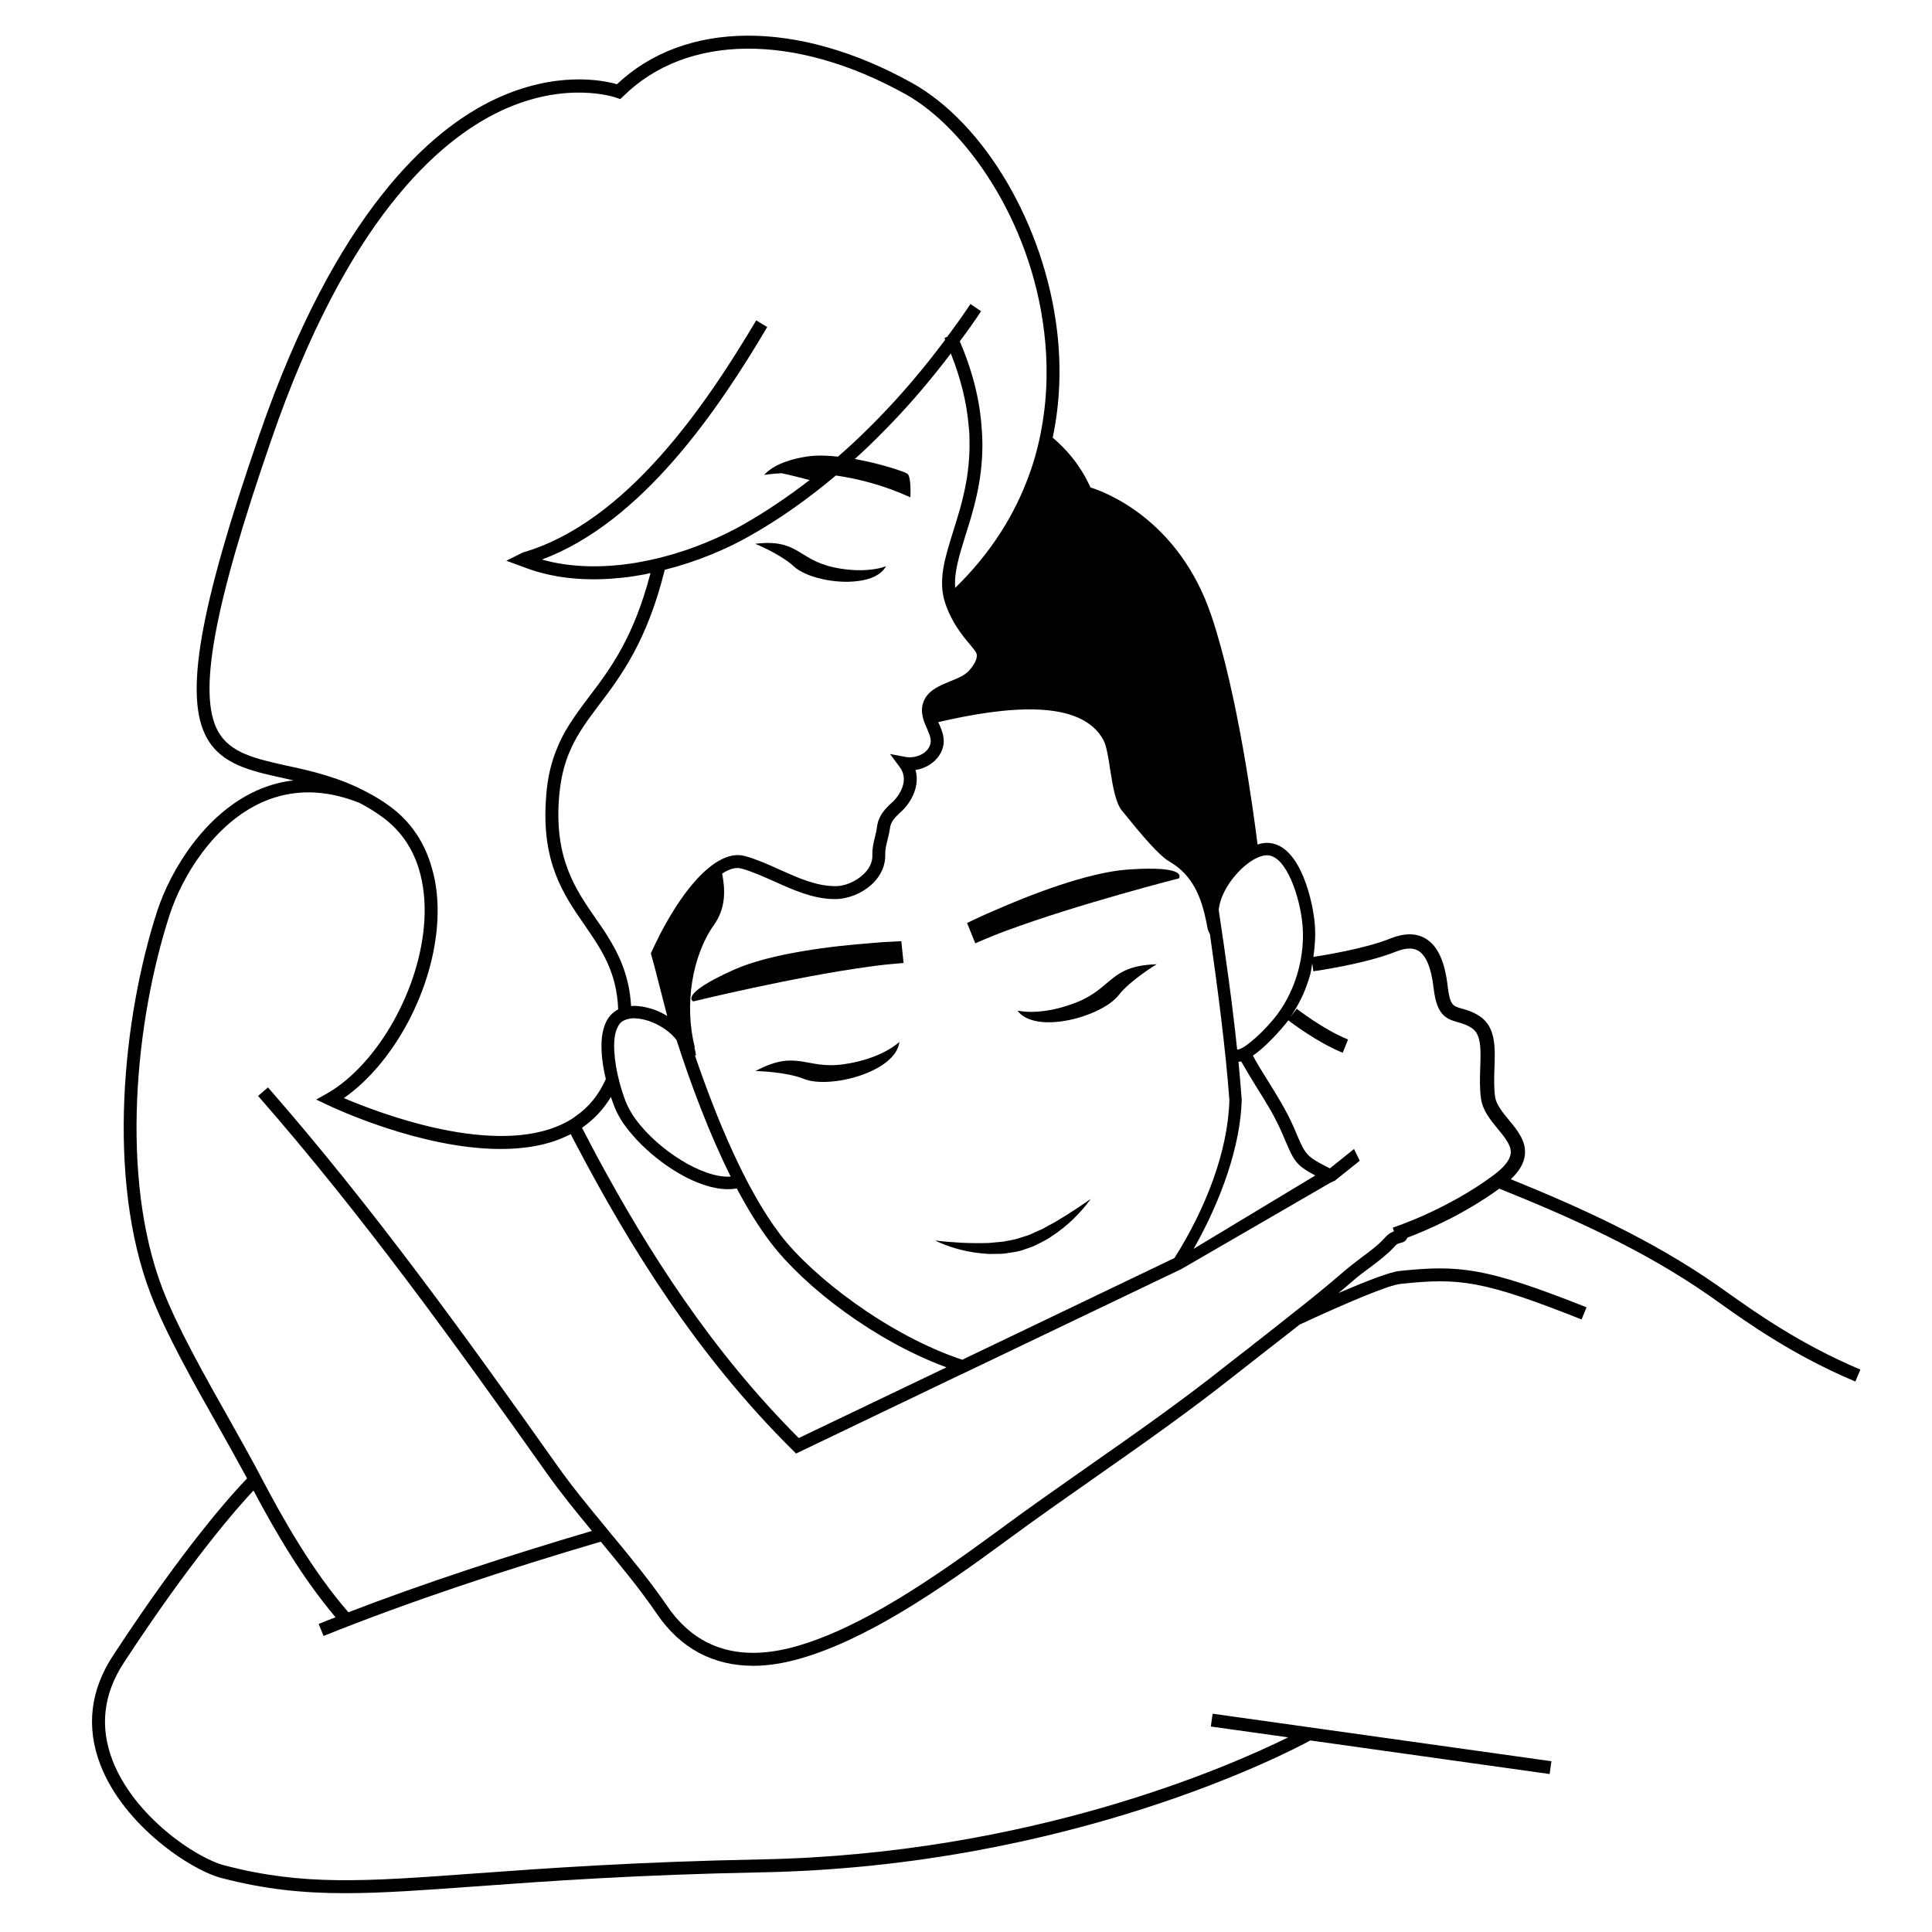 <?xml version="1.0" encoding="UTF-8"?>
<!-- Uploaded to: ICON Repo, www.iconrepo.com, Generator: ICON Repo Mixer Tools -->
<svg fill="#000000" width="800px" height="800px" version="1.1" viewBox="144 144 512 512" xmlns="http://www.w3.org/2000/svg">
 <g>
  <path d="m407.21 391.98c1.152-0.48 2.367-0.926 3.617-1.387 19.156-7.094 45.602-13.816 45.602-13.816s2.777-3.457-13.402-2.352c-10.836 0.734-26.418 6.867-35.453 10.852-1.336 0.539-2.539 1.109-3.547 1.559-2.348 1.078-3.742 1.762-3.742 1.762l2.176 5.387c1.488-0.641 3.055-1.32 4.75-2.004z"/>
  <path d="m378.71 393.64c-1.098 0.074-2.422 0.141-3.859 0.293-9.855 0.734-26.48 2.629-36.398 7.074-14.797 6.637-10.723 8.379-10.723 8.379s26.496-6.488 46.742-9.227c1.316-0.18 2.594-0.352 3.844-0.484 1.809-0.191 3.512-0.328 5.144-0.473l-0.609-5.769c0.008 0.008-1.555 0.051-4.141 0.207z"/>
  <path d="m344.21 427.84s7.969 0.117 12.855 2.09c6.777 2.727 24.348-1.797 25.285-9.82 0 0-4.473 4.449-14.691 5.918s-12.375-4.106-23.449 1.812z"/>
  <path d="m413.62 411.81c4.793 6.484 22.297 1.684 26.816-4.062 3.254-4.137 10.113-8.207 10.113-8.207-12.555 0.371-11.652 6.289-21.25 10.09-9.594 3.801-15.68 2.18-15.68 2.18z"/>
  <path d="m410.23 476.21c1.48-0.277 2.867-0.352 4.473-0.82 1.352-0.523 2.648-0.805 4.012-1.527 1.32-0.676 2.711-1.316 3.797-2.109 2.312-1.48 4.273-3.109 5.828-4.609 3.125-3.019 4.711-5.43 4.711-5.43s-2.328 1.699-5.879 3.945c-0.863 0.598-1.879 1.117-2.871 1.77-0.988 0.672-2.152 1.152-3.254 1.812-1.113 0.711-2.312 1.027-3.461 1.641-1.117 0.59-2.621 0.898-3.914 1.367-1.098 0.359-2.562 0.523-3.809 0.797-1.328 0.121-2.629 0.246-3.894 0.363-2.562 0.066-4.984 0.039-7.078-0.066-2.09-0.152-3.871-0.227-5.098-0.383-1.246-0.133-1.953-0.207-1.953-0.207s2.555 1.367 6.762 2.453c2.106 0.535 4.621 0.938 7.371 1.102 1.367-0.027 2.801 0.031 4.258-0.098z"/>
  <path d="m372.5 295.11c-2.215 0.055-4.836-0.145-7.961-0.855-9.117-2.117-9.117-7.508-20.402-6.144 0 0 6.699 2.719 10.176 5.945 3.125 2.922 10.934 4.734 17.027 3.93 1.664-0.203 3.223-0.605 4.535-1.258 1.258-0.656 2.316-1.512 2.922-2.672-0.203 0.055-0.906 0.352-2.117 0.605-1.051 0.195-2.41 0.398-4.18 0.449z"/>
  <path d="m601.73 486.49-2.777-1.961c-17.371-12.09-36.398-20.645-54.566-28.023 2.215-2.102 3.449-4.188 3.707-6.328 0.453-3.699-1.926-6.59-4.223-9.375-1.734-2.106-3.371-4.098-3.664-6.203-0.332-2.473-0.246-5.109-0.156-7.652 0.188-5.301 0.371-10.781-3.883-13.613-1.879-1.25-3.512-1.703-4.828-2.066-2.258-0.629-3.102-0.867-3.688-5.906-0.762-6.613-2.676-10.746-5.856-12.637-2.484-1.492-5.617-1.492-9.32-0.02-6.84 2.742-17.879 4.5-20.414 4.883 0.406-2.836 0.613-5.707 0.383-8.578-0.398-5.391-3.578-20.906-12.086-21.613-1.008-0.105-2.066 0.051-3.074 0.402-0.004 0-0.016 0.004-0.02 0.012-0.988-7.984-5.234-39.973-12.273-60.75-8.695-25.676-28.535-32.812-31.996-33.883-1.762-3.93-4.785-8.766-10.02-13.199 1.914-9.07 2.316-18.59 1.152-28.363-3.324-27.91-19.145-54.863-38.441-65.645-30.277-16.828-60.156-16.676-78.191 0.352-3.629-1.059-16.121-3.629-32.242 3.93-17.332 8.156-42.219 30.172-62.523 88.969-15.973 46.148-20 69.477-13.906 80.359 3.93 7.008 11.539 8.715 20.305 10.629 0.855 0.203 1.762 0.402 2.672 0.605-3.324 0.348-6.5 1.258-9.621 2.621-13.855 6.152-22.922 21.062-26.5 31.941-9.27 28.566-13.453 71.043-1.762 101.52 3.93 10.328 11.438 23.68 18.086 35.418 2.719 4.836 5.289 9.422 7.457 13.453 0.004 0.012 0.012 0.02 0.016 0.031-3.43 3.535-16.234 17.457-35.543 46.98-6.047 9.246-7.16 18.992-3.309 28.965 6.176 15.992 23.859 27.816 32.023 29.938 11.453 2.984 21.445 4.031 32.797 4.031 9.879 0 20.793-0.797 34.582-1.797 18.867-1.371 42.344-3.078 75.848-3.727 81.863-1.586 139.57-31.797 145.38-34.949l63.414 8.898 0.473-3.394-89.785-12.594-0.473 3.394 20.48 2.871c-15.523 7.68-68.258 30.961-139.56 32.34-33.594 0.656-57.121 2.367-76.031 3.738-29.266 2.137-45.398 3.301-66.266-2.133-7.559-1.965-23.938-12.953-29.691-27.844-3.43-8.887-2.43-17.578 2.984-25.852 17.734-27.121 30.145-41.152 34.371-45.66 5.793 10.883 12.848 23.07 21.758 33.594-1.512 0.555-3.023 1.16-4.484 1.77l1.309 3.176c22.824-9.168 48.316-17.582 73.457-24.988 5.09 6.191 10.379 12.539 14.914 19.195 6.195 9.07 14.863 13.703 25.492 13.703 3.879 0 8.062-0.656 12.445-1.914 17.582-5.039 36.727-18.035 54.816-31.383 7.707-5.691 15.719-11.285 23.477-16.727 12.242-8.566 24.836-17.434 36.672-26.801 3.125-2.465 6.246-4.887 9.324-7.301 2.672-2.066 5.391-4.18 8.062-6.297 12.594-5.844 23.582-10.48 26.758-10.785 15.516-1.664 21.816-0.953 47.961 9.422l1.309-3.223c-26.703-10.586-33.699-11.285-49.625-9.621-2.414 0.25-8.465 2.57-16.121 5.844 1.309-1.059 2.625-2.172 3.883-3.273 1.309-1.152 2.719-2.211 4.18-3.269 1.664-1.258 3.426-2.574 5.039-4.035 0.707-0.598 1.359-1.309 2.012-2.012 0.453-0.508 1.008-0.605 1.41-0.711 0.418-0.09 1.406-0.348 1.723-1.367 4.707-1.77 14.781-6.004 24.391-13 18.512 7.453 37.992 16.07 55.656 28.363l2.746 1.945c7.32 5.211 19.578 13.93 35.957 20.812l1.328-3.168c-16.016-6.754-28.078-15.336-35.289-20.465zm-121.66-115.82c4.938 0.402 8.516 11.285 9.125 18.641 0.656 8.16-1.812 16.93-6.606 23.375-2.973 4.086-8.918 9.574-10.73 9.477-1.258-12.141-3.125-25.34-4.887-36.984 0.203-2.211 1.16-4.637 2.769-7.047 3.027-4.488 7.461-7.711 10.328-7.461zm-95.574-101.11c-0.605-0.508-7.004-2.672-13.957-3.93 2.418-2.168 4.785-4.434 7.106-6.801 0.855-0.863 1.715-1.719 2.519-2.574 5.543-5.742 10.781-11.941 15.82-18.586 2.769 7.004 4.18 13.199 4.684 18.785 0.152 1.258 0.25 2.519 0.25 3.68 0.105 3.223-0.102 6.191-0.453 8.961-0.102 0.863-0.25 1.719-0.402 2.574-0.855 4.887-2.211 9.219-3.473 13.199-2.168 6.953-4.082 13-2.117 18.895 1.664 5.141 4.684 8.816 6.707 11.184 0.656 0.805 1.258 1.562 1.461 1.914 0.203 0.402 0.906 1.762-1.863 4.887-1.059 1.211-3.074 2.066-5.039 2.828-2.672 1.109-5.441 2.266-6.699 4.731-0.656 1.316-0.805 2.574-0.656 3.727 0.102 1.16 0.504 2.215 0.906 3.176 0.102 0.309 0.25 0.555 0.352 0.805 0.957 2.215 1.461 3.527 0.504 5.141-1.16 1.969-4.031 2.828-5.996 2.469l-4.281-0.805 2.621 3.527c2.469 3.375 0 7.254-1.812 9.07l-0.402 0.352c-1.613 1.512-3.426 3.273-3.828 6.195-0.102 0.855-0.301 1.715-0.504 2.57-0.402 1.562-0.805 3.223-0.754 4.988 0.102 2.211-1.109 3.981-2.168 4.984-2.066 2.066-5.238 3.477-8.012 3.324-4.887-0.102-9.473-2.168-14.309-4.328-2.973-1.367-6.047-2.719-9.219-3.633-2.215-0.605-4.484-0.145-6.801 1.16-0.957 0.504-1.965 1.211-2.922 2.012-4.785 3.93-9.371 10.785-13.098 18.035v0.055c-0.605 1.152-1.16 2.367-1.715 3.523-0.117 0.273-0.227 0.516-0.344 0.762l-0.109 0.031 0.035 0.137c-0.012 0.031-0.02 0.051-0.035 0.082 0.301 1.109 0.641 2.363 1.004 3.672l3.324 12.914c-0.82-0.52-1.633-0.941-2.414-1.27-0.906-0.402-1.863-0.707-2.719-0.906-0.754-0.203-1.461-0.352-2.168-0.402-0.402-0.051-0.805-0.105-1.211-0.105-0.352 0-0.707 0-1.059 0.055-0.453-7.91-3.125-13.551-6.246-18.547-1.008-1.664-2.117-3.176-3.176-4.731-5.391-7.809-10.934-15.871-9.672-31.996 0.203-2.367 0.504-4.484 0.957-6.445 0.555-2.316 1.211-4.332 2.066-6.195 1.914-4.383 4.586-7.91 7.609-11.941 5.644-7.453 12.695-16.777 17.383-35.77 8.465-2.117 16.324-5.441 22.52-8.969 7.859-4.434 15.469-9.824 22.824-16.02 5.894 0.855 12.746 2.57 19.75 5.789-0.008 0.008 0.289-5.383-0.77-6.238zm-73.199 144.34c0.102 0 0.203-0.051 0.352-0.051 1.008 0 2.168 0.102 3.375 0.453 0.656 0.152 1.359 0.402 2.066 0.711 2.266 0.953 4.586 2.519 6.144 4.527l0.051 0.051c3.727 11.594 8.613 24.688 14.359 36.223-7.559 0.504-19.348-7.254-25.09-15.062-1.008-1.359-1.812-2.769-2.418-4.082-0.301-0.656-0.555-1.316-0.805-2.066-0.453-1.309-0.906-2.719-1.258-4.18-0.656-2.519-1.109-5.144-1.258-7.559-0.203-2.769 0.051-5.238 0.957-6.801 0.203-0.508 0.555-0.91 0.906-1.211 0.648-0.5 1.559-0.852 2.617-0.953zm-4.188 24.082c0.504 1.152 1.211 2.367 2.016 3.629 1.008 1.41 2.168 2.871 3.477 4.289 6.398 6.902 16.426 13.25 24.285 13.25 0.855 0 1.613-0.051 2.367-0.203 2.769 5.238 5.742 10.078 8.867 14.203 9.219 12.141 27.961 26.305 46.703 33.207l-39.145 18.742c-23.125-23.125-39.852-49.43-53.305-74.363-1.008-1.863-1.965-3.68-2.922-5.547-0.402-0.75-0.805-1.562-1.211-2.316 3.125-2.168 5.691-4.887 7.656-8.16 0.461 1.406 0.91 2.516 1.211 3.269zm43.637 33.152c-9.117-11.941-16.879-30.738-22.57-47.41l0.25-0.051c-0.051-0.711-0.203-1.41-0.402-2.066l0.102-0.051c-2.82-11.133-0.754-24.184 5.09-32.445 3.125-4.434 3.023-9.07 2.168-13.602 1.914-1.258 3.68-1.762 5.188-1.309 2.922 0.805 5.844 2.168 8.715 3.426 4.938 2.215 10.078 4.535 15.617 4.641 3.727 0.102 7.859-1.566 10.578-4.332 2.117-2.168 3.223-4.785 3.125-7.559-0.051-1.258 0.301-2.625 0.656-4.031 0.25-0.957 0.453-1.969 0.605-2.922 0.203-1.715 1.41-2.871 2.769-4.18l0.402-0.352c2.769-2.672 4.734-6.902 3.578-10.828 2.672-0.402 5.188-1.969 6.449-4.133 1.965-3.223 0.707-6.047-0.301-8.312-0.051-0.102-0.102-0.145-0.102-0.25 18.391-4.281 37.988-6.191 43.832 4.887 0.75 1.461 1.258 4.637 1.715 7.707 0.707 4.484 1.41 8.715 3.125 10.883l0.75 0.906c4.488 5.547 8.969 10.883 11.793 12.543 5.09 2.973 8.062 7.609 9.672 15.367 0.145 0.656 0.301 1.309 0.402 2.016 0.102 0.656 0.348 1.258 0.656 1.809 0 0.055 0 0.105 0.051 0.152 2.066 14.508 4.18 30.684 5.141 43.883-0.348 13.602-6.348 28.918-14.559 41.871l-56.227 26.953c-19.602-6.508-39.812-22.078-48.27-33.211zm122.32-35.672c-0.25-3.223-0.504-6.602-0.855-10.078 0.203 0 0.453-0.051 0.707-0.105 1.316 2.324 2.672 4.535 4.035 6.758 2.57 4.082 4.984 7.961 6.898 12.445 3.066 7.09 3.098 8.031 8.711 11.035l-32.238 19.441c7.352-12.945 12.445-27.402 12.742-39.496zm-253.16-88.566c-8.312-1.863-14.863-3.324-18.086-9.02-5.492-9.77-1.258-33 14.156-77.535 19.852-57.535 43.934-79.004 60.66-86.906 17.48-8.266 30.582-3.578 30.73-3.527l1.008 0.352 0.805-0.754c16.828-16.625 45.543-16.828 74.867-0.504 15.516 8.664 33.152 33.051 36.676 63.027 0.906 7.453 1.008 16.27-0.711 25.594-0.707 3.981-1.762 8.062-3.269 12.191-3.633 10.078-9.773 20.402-19.598 29.977-0.352-4.086 1.055-8.516 2.719-13.91 2.066-6.5 4.488-14.258 4.488-24.031v-0.051c0-1.211-0.055-2.469-0.152-3.727-0.402-6.902-2.016-14.66-5.844-23.629 1.969-2.57 3.828-5.238 5.644-7.961l-2.82-1.914c-1.969 2.973-4.031 5.844-6.144 8.672l-0.754 0.348c0.051 0.152 0.152 0.309 0.203 0.453-5.644 7.559-11.586 14.566-17.785 20.906-0.855 0.906-1.762 1.762-2.621 2.625-2.621 2.621-5.289 5.09-8.012 7.453-2.117-0.25-4.231-0.352-6.098-0.25-0.707 0.051-1.41 0.102-2.066 0.203-0.504 0.102-1.008 0.152-1.461 0.25-1.562 0.301-2.871 0.656-3.981 1.059-2.266 0.754-3.727 1.664-4.637 2.367-0.957 0.711-1.309 1.211-1.309 1.211s1.715-0.301 4.637-0.453c2.82 0.605 5.492 1.309 7.406 1.812-5.742 4.434-11.586 8.359-17.582 11.789-5.793 3.269-13 6.398-20.809 8.465-2.621 0.707-5.238 1.258-7.961 1.715-8.211 1.309-16.727 1.309-24.586-0.906 26.602-9.926 46.703-39.648 59.703-61.617l-2.922-1.762c-13.402 22.566-34.41 53.555-61.867 61.516l-4.348 2.176 4.5 1.652c5.894 2.316 12.242 3.273 18.641 3.273 2.066 0 4.18-0.105 6.246-0.309 1.965-0.145 3.879-0.402 5.793-0.75 1.008-0.152 2.016-0.352 3.023-0.605-4.434 17.129-10.73 25.492-16.324 32.848-2.016 2.672-3.93 5.238-5.594 7.961-1.059 1.715-1.965 3.477-2.769 5.441-1.512 3.578-2.621 7.758-2.973 13-1.359 17.332 4.535 25.902 10.277 34.16 4.332 6.297 8.465 12.289 8.816 22.219-0.453 0.25-0.855 0.504-1.211 0.805-4.231 3.375-3.578 11.336-2.066 17.633v0.051c-1.812 4.082-4.484 7.406-7.91 9.77-0.906 0.711-1.863 1.258-2.922 1.812-0.051 0-0.051 0.051-0.102 0.051-18.238 9.219-48.969-2.57-58.492-6.602 13.352-9.324 23.832-28.867 24.789-47.055 0.25-5.039-0.203-9.672-1.461-13.91-1.863-6.75-5.644-12.34-11.082-16.32-1.965-1.461-3.981-2.672-5.996-3.727-7.609-4.082-15.113-5.742-21.465-7.102zm319.89 108.55c-12.504 9.297-26.551 13.84-26.691 13.887l0.312 0.973c-0.664 0.25-1.445 0.664-2.156 1.43-1.863 2.117-4.133 3.828-6.551 5.586-1.512 1.16-2.973 2.266-4.383 3.477-4.434 3.828-9.07 7.609-13.652 11.184-2.828 2.266-5.594 4.434-8.363 6.606-1.258 0.953-2.519 1.965-3.777 2.973-1.863 1.41-3.777 2.922-5.644 4.383-11.738 9.32-24.285 18.137-36.477 26.652-7.758 5.441-15.82 11.078-23.527 16.777-17.836 13.145-36.676 25.992-53.758 30.883-14.965 4.281-26.449 0.75-34.16-10.43-4.383-6.398-9.32-12.445-14.156-18.289-0.453-0.504-0.855-1.008-1.258-1.512-0.352-0.453-0.754-0.91-1.109-1.367-4.383-5.289-8.867-10.73-12.848-16.375-24.586-34.711-48.969-68.52-76.578-100.11l-2.621 2.266c27.559 31.488 51.844 65.191 76.379 99.809 3.777 5.34 7.961 10.48 12.09 15.461-21.965 6.5-44.133 13.707-64.539 21.562-9.621-11.082-17.129-24.383-23.227-35.973-2.266-4.332-5.09-9.371-8.062-14.66-6.602-11.688-14.055-24.887-17.938-35.016-11.387-29.676-7.254-71.188 1.863-99.199 3.324-10.223 11.789-24.184 24.637-29.875 7.91-3.473 16.473-3.426 25.594 0.203 0.102 0.051 0.203 0.105 0.301 0.152 1.965 1.008 3.879 2.211 5.844 3.629 10.027 7.305 11.586 18.844 11.133 27.207-0.957 18.086-12.293 38.289-25.797 46.047l-2.871 1.613 2.973 1.406c1.258 0.605 24.586 11.688 45.898 11.688 6.297 0 12.445-0.953 17.734-3.527 0.25-0.102 0.504-0.25 0.754-0.348 0.051 0 0.051-0.055 0.102-0.055 0.301 0.66 0.855 1.664 1.613 3.125 14.105 26.801 31.891 55.57 57.234 80.664l0.855 0.855 44.438-21.312h0.051l4.535-2.168 47.359-22.672 5.691-2.719 39.395-22.824 1.152-0.555 0.227-0.082 0.031-0.059 6.5-5.199-1.512-3.125-6.402 5.144h-0.004c-6.613-3.359-6.445-3.535-9.41-10.535-2.016-4.684-4.641-8.867-7.16-12.898-1.309-2.117-2.664-4.231-3.828-6.449 4.488-3.066 9.125-9.02 9.219-9.117 0.059-0.082 0.105-0.172 0.156-0.25 0.625 0.48 7.727 5.914 14.434 8.602l1.406-3.512c-6.375-2.543-13.531-8.082-13.598-8.133l-1.688 2.172c1.715-2.519 3.168-5.188 4.227-8.09 0.402-1.059 0.75-2.168 1.059-3.273 0.25-0.922 0.328-1.883 0.508-2.828l0.293 2.074c0.555-0.074 13.684-1.926 21.844-5.184 2.574-1.027 4.523-1.117 5.981-0.246 2.066 1.23 3.426 4.535 4.039 9.82 0.812 7.039 3.066 8.176 6.422 9.109 1.164 0.324 2.371 0.66 3.742 1.578 2.504 1.664 2.363 5.684 2.207 10.34-0.098 2.699-0.191 5.496 0.191 8.293 0.43 3.168 2.488 5.672 4.484 8.09 1.875 2.277 3.648 4.43 3.391 6.519-0.199 1.703-1.734 3.625-4.551 5.723z"/>
 </g>
</svg>
